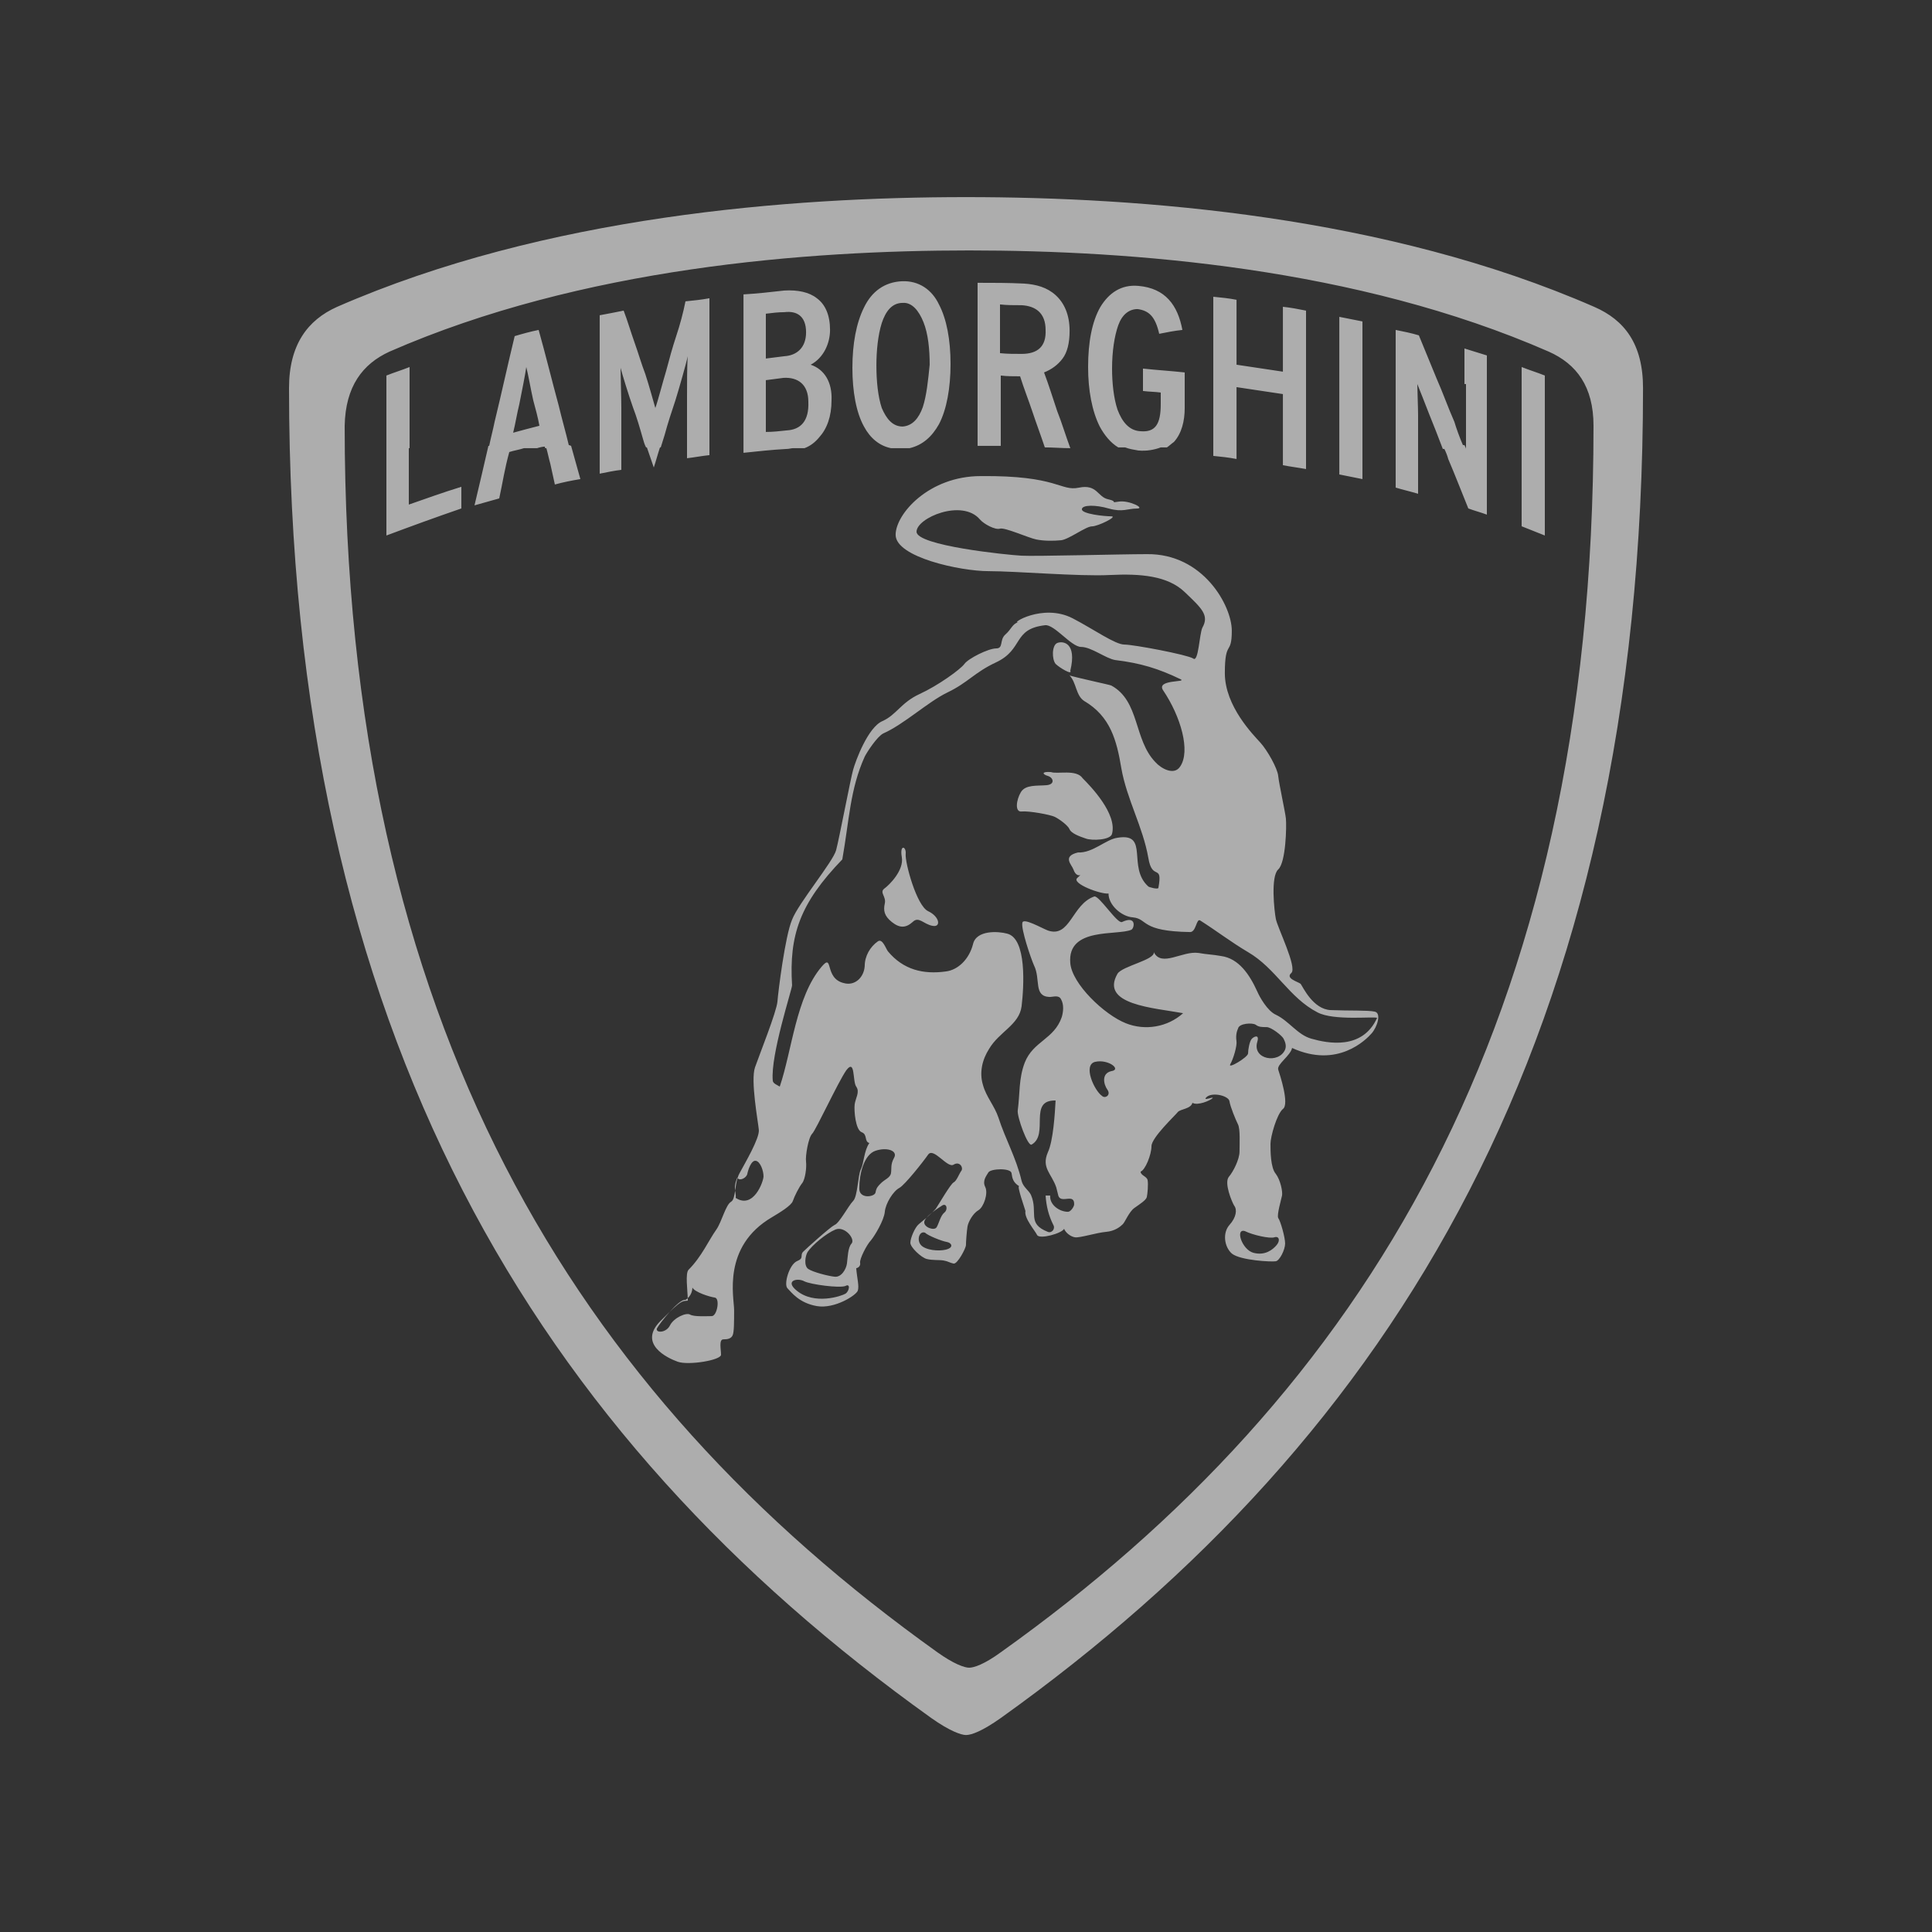 <svg width="40" height="40" viewBox="0 0 40 40" fill="none" xmlns="http://www.w3.org/2000/svg">
<rect x="0" y="0" width="40" height="40" fill="#333333" stroke="none"/>
<path d="M20 4.081C23.632 4.081 28.689 4.466 33.009 6.354C33.633 6.626 34.017 7.122 34.017 8.033C34.017 21.441 28.864 29.745 20.721 35.569C20.337 35.841 20.112 35.922 20 35.922C19.904 35.922 19.663 35.841 19.28 35.569C11.136 29.745 5.984 21.441 5.984 8.033C5.984 7.138 6.369 6.626 6.977 6.354C11.296 4.466 16.368 4.081 20 4.081ZM20.064 5.185C16.721 5.185 12.048 5.536 8.064 7.28C7.505 7.536 7.152 8.001 7.136 8.816C7.136 21.184 11.904 28.849 19.408 34.209C19.744 34.449 19.968 34.528 20.064 34.528C20.161 34.528 20.369 34.464 20.72 34.209C28.24 28.849 32.992 21.184 32.992 8.816C32.992 8.001 32.64 7.536 32.065 7.28C28.081 5.536 23.408 5.185 20.064 5.185ZM20.304 9.857C21.903 9.841 21.951 10.176 22.335 10.097C22.719 10.017 22.719 10.289 22.943 10.337C23.167 10.385 22.959 10.417 23.167 10.385C23.375 10.353 23.727 10.529 23.535 10.529C23.343 10.529 23.247 10.609 22.959 10.529C22.687 10.449 22.4 10.449 22.399 10.545C22.399 10.641 22.864 10.69 23.008 10.69C23.151 10.69 22.735 10.897 22.607 10.898C22.48 10.898 22.128 11.169 21.968 11.185C21.808 11.201 21.615 11.201 21.455 11.169C21.295 11.137 20.799 10.913 20.703 10.945C20.607 10.977 20.367 10.849 20.287 10.753C19.919 10.322 18.976 10.721 18.976 11.009C18.976 11.297 20.847 11.489 21.151 11.505C21.439 11.521 23.215 11.473 23.743 11.473C24.911 11.457 25.503 12.544 25.503 13.057C25.503 13.585 25.359 13.233 25.359 13.938C25.36 14.625 25.952 15.217 26.096 15.377C26.24 15.537 26.448 15.905 26.464 16.065C26.48 16.226 26.607 16.801 26.623 16.945C26.639 17.106 26.623 17.856 26.464 18.001C26.304 18.145 26.383 18.865 26.415 19.025C26.447 19.202 26.863 20.034 26.735 20.145C26.608 20.257 26.864 20.321 26.928 20.369C26.976 20.434 27.184 20.897 27.552 20.913C27.936 20.929 28.32 20.913 28.464 20.945C28.607 20.978 28.511 21.266 28.399 21.394C28.287 21.522 27.694 22.129 26.751 21.697C26.719 21.857 26.432 22.034 26.464 22.145C26.496 22.243 26.703 22.865 26.56 22.961C26.432 23.073 26.304 23.536 26.304 23.681C26.304 23.825 26.303 24.176 26.415 24.305C26.511 24.433 26.559 24.673 26.543 24.753C26.527 24.833 26.432 25.153 26.464 25.217C26.512 25.281 26.607 25.617 26.607 25.745C26.607 25.873 26.495 26.097 26.415 26.113C26.333 26.129 25.679 26.097 25.503 25.953C25.343 25.809 25.311 25.521 25.455 25.361C25.599 25.201 25.616 25.041 25.552 24.961C25.504 24.881 25.343 24.497 25.439 24.369C25.535 24.257 25.663 24.001 25.663 23.841C25.663 23.681 25.68 23.378 25.632 23.281C25.584 23.185 25.471 22.913 25.455 22.801C25.439 22.689 25.119 22.609 24.991 22.705C24.863 22.817 25.151 22.689 25.104 22.737C25.055 22.785 24.799 22.897 24.688 22.833C24.655 22.961 24.432 22.961 24.384 23.025C24.336 23.089 23.84 23.553 23.84 23.73C23.84 23.906 23.711 24.225 23.615 24.257C23.615 24.337 23.743 24.353 23.76 24.433C23.776 24.513 23.759 24.721 23.743 24.785C23.727 24.849 23.599 24.929 23.487 25.009C23.375 25.089 23.295 25.297 23.247 25.345C23.199 25.393 23.087 25.489 22.895 25.505C22.704 25.521 22.352 25.633 22.256 25.617C22.16 25.601 22.063 25.521 22.031 25.441C21.983 25.537 21.52 25.665 21.472 25.569C21.424 25.473 21.2 25.217 21.231 25.073C21.231 25.057 21.04 24.529 21.104 24.561C20.976 24.482 20.959 24.401 20.943 24.289C20.927 24.177 20.512 24.193 20.464 24.273C20.416 24.353 20.335 24.449 20.399 24.577C20.463 24.705 20.368 24.992 20.256 25.057C20.144 25.121 20.047 25.298 20.031 25.394C20.015 25.49 19.999 25.713 19.999 25.777C19.999 25.842 19.823 26.177 19.743 26.161C19.663 26.145 19.631 26.113 19.535 26.097C19.439 26.081 19.311 26.097 19.184 26.065C19.072 26.034 18.848 25.826 18.848 25.73C18.848 25.634 18.943 25.409 19.023 25.345C19.06 25.315 19.12 25.265 19.183 25.211C19.157 25.241 19.14 25.27 19.136 25.297C19.12 25.409 19.344 25.489 19.392 25.409C19.44 25.329 19.472 25.169 19.552 25.105C19.632 25.041 19.599 24.897 19.503 24.961C19.457 24.991 19.376 25.043 19.301 25.102C19.329 25.074 19.356 25.048 19.375 25.025C19.439 24.93 19.679 24.515 19.743 24.481C19.807 24.45 19.855 24.305 19.903 24.241C19.951 24.177 19.871 24.033 19.743 24.113C19.615 24.193 19.328 23.746 19.216 23.905C19.104 24.065 18.735 24.529 18.623 24.593C18.495 24.657 18.335 24.913 18.319 25.089C18.303 25.265 18.111 25.584 18.031 25.681C17.951 25.761 17.792 26.066 17.808 26.145C17.823 26.225 17.744 26.257 17.727 26.257C17.744 26.465 17.791 26.625 17.76 26.721C17.728 26.817 17.279 27.105 16.911 27.041C16.543 26.977 16.384 26.753 16.304 26.673C16.224 26.593 16.335 26.194 16.495 26.113C16.655 26.049 16.559 26.001 16.623 25.921C16.703 25.841 17.183 25.41 17.279 25.361C17.375 25.329 17.567 24.962 17.663 24.865C17.759 24.769 17.759 24.337 17.823 24.209C17.887 24.081 17.887 23.825 17.999 23.665C17.888 23.633 17.967 23.489 17.84 23.441C17.712 23.393 17.679 22.993 17.695 22.865C17.711 22.737 17.808 22.609 17.727 22.497C17.648 22.385 17.712 21.905 17.52 22.161C17.344 22.417 16.896 23.391 16.815 23.473C16.735 23.553 16.672 23.936 16.688 24.049C16.703 24.177 16.671 24.417 16.607 24.497C16.543 24.577 16.447 24.769 16.415 24.865C16.383 24.961 16.143 25.105 15.983 25.201C14.943 25.809 15.199 26.865 15.199 27.121C15.199 27.377 15.199 27.585 15.167 27.649C15.135 27.713 15.071 27.73 14.976 27.73C14.88 27.73 14.928 27.937 14.928 28.049C14.928 28.161 14.255 28.273 14.031 28.193C13.807 28.113 13.216 27.825 13.663 27.361L13.865 27.161C13.739 27.301 13.624 27.457 13.6 27.505C13.568 27.601 13.791 27.601 13.871 27.441C13.951 27.282 14.207 27.169 14.287 27.217C14.367 27.265 14.623 27.249 14.735 27.249C14.847 27.249 14.911 26.882 14.8 26.865C14.688 26.849 14.383 26.753 14.335 26.657C14.335 26.735 14.301 26.821 14.238 26.877C14.236 26.717 14.185 26.36 14.256 26.289C14.528 26.017 14.671 25.681 14.831 25.457C14.943 25.297 15.024 24.945 15.136 24.881C15.188 24.85 15.204 24.759 15.22 24.651C15.227 24.706 15.239 24.75 15.231 24.801C15.599 25.041 15.807 24.466 15.808 24.354C15.808 24.242 15.743 24.049 15.648 24.033C15.552 24.017 15.488 24.224 15.472 24.305C15.456 24.382 15.322 24.459 15.27 24.391C15.281 24.354 15.294 24.32 15.312 24.289C15.424 24.081 15.726 23.57 15.711 23.394C15.695 23.218 15.536 22.369 15.632 22.097C15.728 21.824 16.079 20.945 16.096 20.737C16.112 20.529 16.255 19.377 16.399 19.041C16.527 18.705 17.247 17.842 17.311 17.602C17.375 17.362 17.615 16.099 17.663 15.938C17.711 15.761 17.968 15.057 18.271 14.929C18.559 14.801 18.655 14.545 19.039 14.369C19.423 14.193 19.888 13.857 19.968 13.745C20.048 13.633 20.463 13.425 20.623 13.425C20.783 13.425 20.687 13.249 20.815 13.137C20.943 13.025 20.959 12.913 21.087 12.881C20.896 12.928 21.584 12.481 22.207 12.801C22.639 13.025 23.087 13.345 23.279 13.345C23.471 13.345 24.574 13.553 24.703 13.633C24.815 13.729 24.831 13.121 24.895 12.993C25.04 12.737 24.879 12.593 24.527 12.257C24.175 11.921 23.615 11.873 22.976 11.905C22.336 11.937 21.04 11.825 20.464 11.825C19.888 11.825 18.543 11.537 18.543 11.073C18.543 10.641 19.232 9.857 20.304 9.857ZM14.239 26.929C14.146 26.942 14.132 26.902 13.865 27.161C13.991 27.021 14.127 26.897 14.191 26.913C14.21 26.904 14.224 26.89 14.238 26.877C14.239 26.898 14.241 26.916 14.239 26.929ZM16.655 26.529C16.511 26.449 16.24 26.513 16.495 26.721C16.863 27.024 17.422 26.834 17.503 26.785C17.583 26.737 17.615 26.561 17.503 26.625C17.374 26.673 16.783 26.593 16.655 26.529ZM17.295 25.457C17.103 25.537 16.816 25.777 16.72 25.921C16.672 26.001 16.639 26.209 16.735 26.273C16.831 26.337 17.135 26.417 17.279 26.433C17.423 26.449 17.519 26.273 17.535 26.161C17.551 26.049 17.552 25.825 17.632 25.745C17.711 25.649 17.487 25.377 17.295 25.457ZM25.775 25.489C25.567 25.425 25.711 25.873 25.951 25.938C26.191 26.002 26.352 25.873 26.432 25.777C26.512 25.681 26.48 25.585 26.384 25.617C26.288 25.649 25.935 25.569 25.775 25.489ZM19.151 25.521C19.023 25.474 18.959 25.714 19.104 25.81C19.248 25.905 19.52 25.905 19.632 25.857C19.743 25.809 19.695 25.729 19.6 25.713C19.504 25.697 19.216 25.585 19.151 25.521ZM21.632 12.945C20.96 13.025 21.199 13.441 20.623 13.713C20.175 13.921 20.047 14.129 19.615 14.337C19.215 14.529 18.719 14.994 18.287 15.185C18.159 15.25 17.951 15.569 17.903 15.665C17.599 16.337 17.583 16.977 17.439 17.793C16.559 18.705 16.335 19.361 16.399 20.401C16.398 20.484 15.951 21.842 15.999 22.369C15.999 22.433 16.096 22.465 16.144 22.497C16.399 21.745 16.48 20.642 17.008 20.018C17.264 19.714 17.056 20.258 17.472 20.354C17.695 20.417 17.887 20.241 17.903 20.001C17.903 19.793 18.016 19.601 18.176 19.489C18.272 19.426 18.336 19.633 18.384 19.697C18.704 20.081 19.119 20.177 19.583 20.113C19.839 20.081 20.064 19.857 20.144 19.553C20.208 19.249 20.672 19.281 20.848 19.329C21.263 19.425 21.199 20.433 21.151 20.833C21.103 21.217 20.688 21.361 20.48 21.713C20.335 21.937 20.272 22.209 20.352 22.465C20.416 22.705 20.591 22.897 20.671 23.137C20.815 23.585 21.039 23.969 21.151 24.449C21.183 24.577 21.296 24.641 21.344 24.737C21.503 25.105 21.248 25.329 21.695 25.505C21.775 25.537 21.855 25.441 21.808 25.361C21.712 25.169 21.663 24.977 21.648 24.753H21.743C21.727 24.945 21.935 25.089 22.111 25.089C22.159 25.089 22.223 25.009 22.239 24.945C22.254 24.69 21.974 24.927 21.913 24.76L21.869 24.584C21.77 24.293 21.556 24.179 21.695 23.857C21.807 23.617 21.84 23.057 21.855 22.785C21.279 22.769 21.727 23.489 21.359 23.697C21.279 23.745 21.055 23.121 21.071 22.993C21.119 22.641 21.088 22.337 21.216 22.001C21.392 21.553 21.823 21.521 21.983 21.057C22.015 20.945 22.031 20.801 21.968 20.689C21.92 20.593 21.808 20.641 21.727 20.641C21.392 20.625 21.551 20.273 21.407 19.985C21.343 19.841 21.136 19.234 21.167 19.105C21.183 18.994 21.567 19.216 21.695 19.265C22.159 19.425 22.192 18.722 22.655 18.561C22.751 18.529 23.135 19.137 23.231 19.089C23.535 18.945 23.488 19.216 23.424 19.249C23.136 19.377 22.095 19.186 22.159 19.938C22.192 20.369 22.864 21.01 23.311 21.186C23.711 21.345 24.175 21.265 24.495 20.977C23.887 20.866 22.768 20.801 23.136 20.161C23.232 20.001 23.92 19.873 23.888 19.713C24.048 20.033 24.479 19.681 24.815 19.73C24.991 19.762 25.103 19.761 25.279 19.793C25.647 19.841 25.871 20.177 26.031 20.529C26.079 20.641 26.239 20.929 26.415 21.009C26.687 21.137 26.863 21.425 27.151 21.505C27.487 21.601 28.208 21.745 28.512 21.073C28.432 21.041 27.615 21.137 27.279 20.961C26.688 20.657 26.416 20.049 25.84 19.713C25.488 19.505 25.2 19.281 24.848 19.057C24.768 19.009 24.767 19.297 24.64 19.297C23.6 19.281 23.775 19.025 23.455 18.993C23.221 18.978 22.947 18.736 22.951 18.499C22.8 18.521 22.175 18.292 22.304 18.177C22.511 17.969 22.32 18.273 22.224 18.001C22.192 17.905 21.983 17.729 22.319 17.649C22.623 17.665 22.896 17.377 23.136 17.345C23.807 17.233 23.328 17.954 23.775 18.354C23.793 18.37 23.968 18.417 23.983 18.385C24.079 17.857 23.855 18.257 23.775 17.761C23.663 17.121 23.328 16.545 23.216 15.905C23.12 15.329 22.991 14.833 22.447 14.513C22.272 14.401 22.287 14.129 22.144 13.985C22.368 14.049 22.976 14.177 23.008 14.193C23.599 14.514 23.471 15.313 23.919 15.777C24.031 15.905 24.304 16.065 24.432 15.873C24.655 15.553 24.447 14.833 24.079 14.289C23.936 14.065 24.575 14.129 24.447 14.065C23.983 13.841 23.615 13.729 23.087 13.665C22.895 13.633 22.592 13.394 22.384 13.394C22.176 13.394 21.824 12.914 21.632 12.945ZM19.301 25.102C19.264 25.137 19.224 25.175 19.183 25.211C19.213 25.175 19.256 25.137 19.301 25.102ZM18.512 23.969C18.591 23.825 18.367 23.745 18.127 23.825C17.887 23.905 17.791 24.305 17.791 24.593C17.775 24.832 18.11 24.785 18.127 24.689C18.143 24.593 18.175 24.561 18.239 24.497C18.319 24.417 18.431 24.385 18.447 24.289C18.463 24.193 18.432 24.113 18.512 23.969ZM15.27 24.391C15.244 24.474 15.232 24.568 15.22 24.651C15.211 24.586 15.211 24.507 15.264 24.385C15.265 24.387 15.268 24.389 15.27 24.391ZM22.671 21.985C22.416 22.05 22.655 22.578 22.815 22.689C22.879 22.753 23.007 22.673 22.928 22.561C22.848 22.45 22.8 22.225 23.008 22.177C23.231 22.145 22.943 21.921 22.671 21.985ZM25.999 21.217C25.934 21.169 25.648 21.185 25.632 21.297C25.6 21.361 25.584 21.457 25.6 21.553C25.616 21.649 25.536 21.921 25.472 22.033C25.408 22.145 25.838 21.89 25.84 21.81C25.84 21.73 25.871 21.553 25.919 21.505C25.967 21.457 26.079 21.409 26.031 21.569C25.92 21.937 26.479 22.033 26.607 21.73C26.639 21.649 26.607 21.569 26.575 21.505C26.543 21.441 26.32 21.265 26.224 21.265C26.128 21.265 26.063 21.265 25.999 21.217ZM18.671 17.745C18.623 17.473 18.767 17.521 18.751 17.681C18.735 17.857 18.976 18.753 19.216 18.865C19.455 18.977 19.487 19.201 19.311 19.169C19.12 19.137 19.023 18.961 18.895 19.089C18.752 19.217 18.624 19.217 18.464 19.089C18.304 18.961 18.287 18.849 18.319 18.705C18.351 18.561 18.208 18.481 18.304 18.401C18.416 18.321 18.719 18.017 18.671 17.745ZM21.76 15.985C21.888 16.033 22.287 15.921 22.415 16.113C22.575 16.273 23.135 16.849 23.023 17.265C22.991 17.393 22.608 17.409 22.48 17.361C22.335 17.313 22.176 17.249 22.144 17.169C22.111 17.089 21.936 16.961 21.84 16.913C21.744 16.865 21.295 16.785 21.151 16.801C21.007 16.817 21.04 16.561 21.136 16.401C21.232 16.241 21.471 16.273 21.663 16.257C21.855 16.241 21.807 16.097 21.695 16.065C21.583 16.033 21.552 15.969 21.76 15.985ZM21.888 13.313C22 13.266 22.303 13.297 22.159 13.889C22.207 13.985 21.936 13.825 21.855 13.745C21.776 13.649 21.776 13.361 21.888 13.313ZM8.48 9.279H8.464V10.447C8.832 10.319 9.184 10.191 9.552 10.079V10.527C9.04 10.703 8.512 10.895 8 11.087V7.775C8.16 7.711 8.32 7.663 8.48 7.599V9.279ZM31.504 7.599C31.664 7.663 31.824 7.711 31.984 7.775V11.087L31.504 10.896V7.599ZM28.896 6.831C29.056 6.863 29.216 6.895 29.376 6.943C29.504 7.247 29.616 7.535 29.744 7.839C29.872 8.127 29.984 8.447 30.112 8.735C30.144 8.847 30.224 9.071 30.288 9.215H30.32C30.336 9.247 30.352 9.279 30.352 9.295V7.951H30.32V7.215C30.48 7.263 30.624 7.311 30.784 7.359V10.655C30.656 10.607 30.528 10.575 30.4 10.527C30.256 10.175 30.128 9.839 29.984 9.503C29.968 9.439 29.936 9.359 29.904 9.295H29.872C29.776 9.039 29.68 8.799 29.584 8.56C29.52 8.4 29.392 8.063 29.344 7.951C29.344 8.063 29.36 8.447 29.36 8.607V10.223C29.2 10.175 29.056 10.143 28.896 10.095V6.831ZM11.152 6.831C11.296 7.343 11.424 7.871 11.568 8.399C11.632 8.671 11.712 8.943 11.776 9.215C11.778 9.215 11.795 9.217 11.824 9.231C11.888 9.455 11.952 9.695 12.016 9.919C11.824 9.951 11.664 9.983 11.488 10.031L11.393 9.599C11.361 9.487 11.344 9.391 11.312 9.279H11.296C11.28 9.279 11.28 9.263 11.28 9.247C11.232 9.247 11.168 9.263 11.12 9.279H10.848C10.752 9.311 10.64 9.327 10.544 9.359C10.496 9.535 10.464 9.679 10.432 9.839C10.4 10.015 10.368 10.159 10.336 10.319C10.16 10.367 10 10.415 9.824 10.463C9.92 10.063 10.016 9.647 10.112 9.231H10.128C10.16 9.072 10.208 8.895 10.24 8.735C10.384 8.143 10.512 7.551 10.656 6.959C10.816 6.911 10.992 6.863 11.152 6.831ZM28.208 6.655V9.919L27.729 9.823V6.56L28.208 6.655ZM14.688 9.423C14.528 9.439 14.368 9.471 14.224 9.487V8.207C14.224 7.999 14.224 7.503 14.24 7.375C14.208 7.519 14.064 8.031 13.984 8.287C13.904 8.527 13.824 8.767 13.76 9.007L13.68 9.263H13.664C13.616 9.407 13.584 9.535 13.536 9.679C13.488 9.535 13.441 9.407 13.393 9.263H13.376C13.344 9.199 13.329 9.151 13.312 9.087C13.248 8.863 13.184 8.639 13.104 8.431C13.024 8.207 12.88 7.743 12.848 7.615C12.848 7.759 12.864 8.239 12.864 8.447V9.728C12.72 9.744 12.576 9.775 12.416 9.807V6.527C12.592 6.495 12.752 6.463 12.912 6.431C12.992 6.639 13.056 6.863 13.136 7.087C13.216 7.311 13.28 7.535 13.36 7.743C13.424 7.935 13.536 8.335 13.568 8.447C13.616 8.319 13.728 7.887 13.792 7.679C13.856 7.439 13.92 7.199 14 6.959C14.08 6.719 14.144 6.479 14.192 6.239C14.352 6.223 14.513 6.207 14.688 6.175V9.423ZM25.12 6.144C25.28 6.16 25.441 6.175 25.601 6.207V7.551L26.561 7.695V6.352C26.72 6.368 26.88 6.399 27.04 6.431V9.711C26.864 9.679 26.72 9.663 26.561 9.631V8.159L25.601 8.015V9.503C25.441 9.471 25.28 9.455 25.12 9.439V6.144ZM16.24 6.015C16.512 5.999 16.752 6.047 16.912 6.175C17.088 6.303 17.185 6.527 17.185 6.831C17.185 7.103 17.056 7.407 16.784 7.551C17.072 7.647 17.232 7.919 17.216 8.287C17.216 8.623 17.12 8.879 16.96 9.055C16.88 9.151 16.784 9.231 16.656 9.279H16.416C16.384 9.279 16.336 9.295 16.288 9.295C15.984 9.311 15.696 9.343 15.393 9.375V6.095C15.68 6.079 15.952 6.047 16.24 6.015ZM23.568 5.919C24.128 5.967 24.384 6.319 24.48 6.831C24.32 6.847 24.16 6.879 24 6.911C23.92 6.559 23.792 6.431 23.552 6.399C23.376 6.4 23.232 6.511 23.152 6.735C23.072 6.959 23.024 7.279 23.024 7.631C23.024 7.919 23.056 8.239 23.136 8.479C23.232 8.735 23.377 8.911 23.601 8.927C23.92 8.959 24.032 8.783 24.032 8.367V8.127C23.92 8.111 23.792 8.111 23.664 8.095V7.631C23.952 7.663 24.24 7.679 24.528 7.711V8.447C24.528 8.719 24.464 8.975 24.304 9.151C24.256 9.183 24.208 9.231 24.16 9.263H24.032C23.904 9.311 23.744 9.343 23.568 9.327C23.472 9.311 23.376 9.295 23.296 9.263H23.152C22.992 9.167 22.864 9.007 22.769 8.831C22.609 8.511 22.528 8.079 22.528 7.599C22.528 7.087 22.608 6.655 22.784 6.352C22.96 6.064 23.216 5.887 23.568 5.919ZM18.672 5.823C19.024 5.807 19.296 5.999 19.44 6.303C19.6 6.607 19.68 7.039 19.68 7.535C19.68 8.031 19.6 8.479 19.44 8.783C19.296 9.039 19.104 9.215 18.832 9.279H18.448C18.208 9.231 18.016 9.071 17.888 8.831C17.728 8.543 17.648 8.111 17.648 7.615C17.648 7.119 17.728 6.687 17.888 6.367C18.048 6.031 18.32 5.839 18.672 5.823ZM20.24 5.855C20.56 5.855 20.88 5.855 21.2 5.871C21.456 5.887 21.68 5.951 21.856 6.111C22.032 6.271 22.144 6.511 22.145 6.847C22.145 7.103 22.096 7.295 22 7.423C21.904 7.551 21.776 7.647 21.616 7.711C21.712 7.967 21.792 8.223 21.888 8.511C21.984 8.751 22.064 9.023 22.16 9.279C21.984 9.279 21.808 9.263 21.632 9.263C21.552 9.023 21.456 8.767 21.376 8.527C21.296 8.287 21.2 8.047 21.12 7.791C20.976 7.791 20.848 7.791 20.72 7.775V9.231H20.24V5.855ZM10.896 7.599C10.88 7.727 10.8 8.127 10.752 8.367C10.704 8.559 10.672 8.767 10.624 8.959C10.8 8.911 10.976 8.863 11.168 8.815C11.136 8.639 11.088 8.463 11.04 8.287C10.992 8.079 10.928 7.711 10.896 7.599ZM15.856 7.871V8.943C16 8.943 16.144 8.927 16.288 8.911C16.576 8.895 16.752 8.719 16.736 8.319C16.736 7.951 16.512 7.807 16.224 7.823C16.096 7.839 15.984 7.855 15.856 7.871ZM18.689 6.271C18.465 6.271 18.336 6.447 18.256 6.688C18.176 6.943 18.145 7.264 18.145 7.567C18.145 7.887 18.176 8.207 18.256 8.447C18.352 8.671 18.48 8.831 18.689 8.831C18.896 8.815 19.024 8.655 19.105 8.431C19.184 8.191 19.216 7.871 19.248 7.551C19.248 7.231 19.216 6.911 19.12 6.671C19.024 6.431 18.88 6.256 18.689 6.271ZM16.24 6.463C16.112 6.463 15.984 6.479 15.856 6.495V7.423L16.24 7.375C16.496 7.359 16.689 7.199 16.689 6.879C16.688 6.543 16.496 6.431 16.24 6.463ZM20.704 7.312C20.864 7.328 21.008 7.327 21.152 7.327C21.472 7.327 21.664 7.183 21.648 6.831C21.648 6.479 21.44 6.335 21.152 6.319C20.992 6.319 20.848 6.319 20.704 6.303V7.312Z" fill="white" fill-opacity="0.6"/>
</svg>
